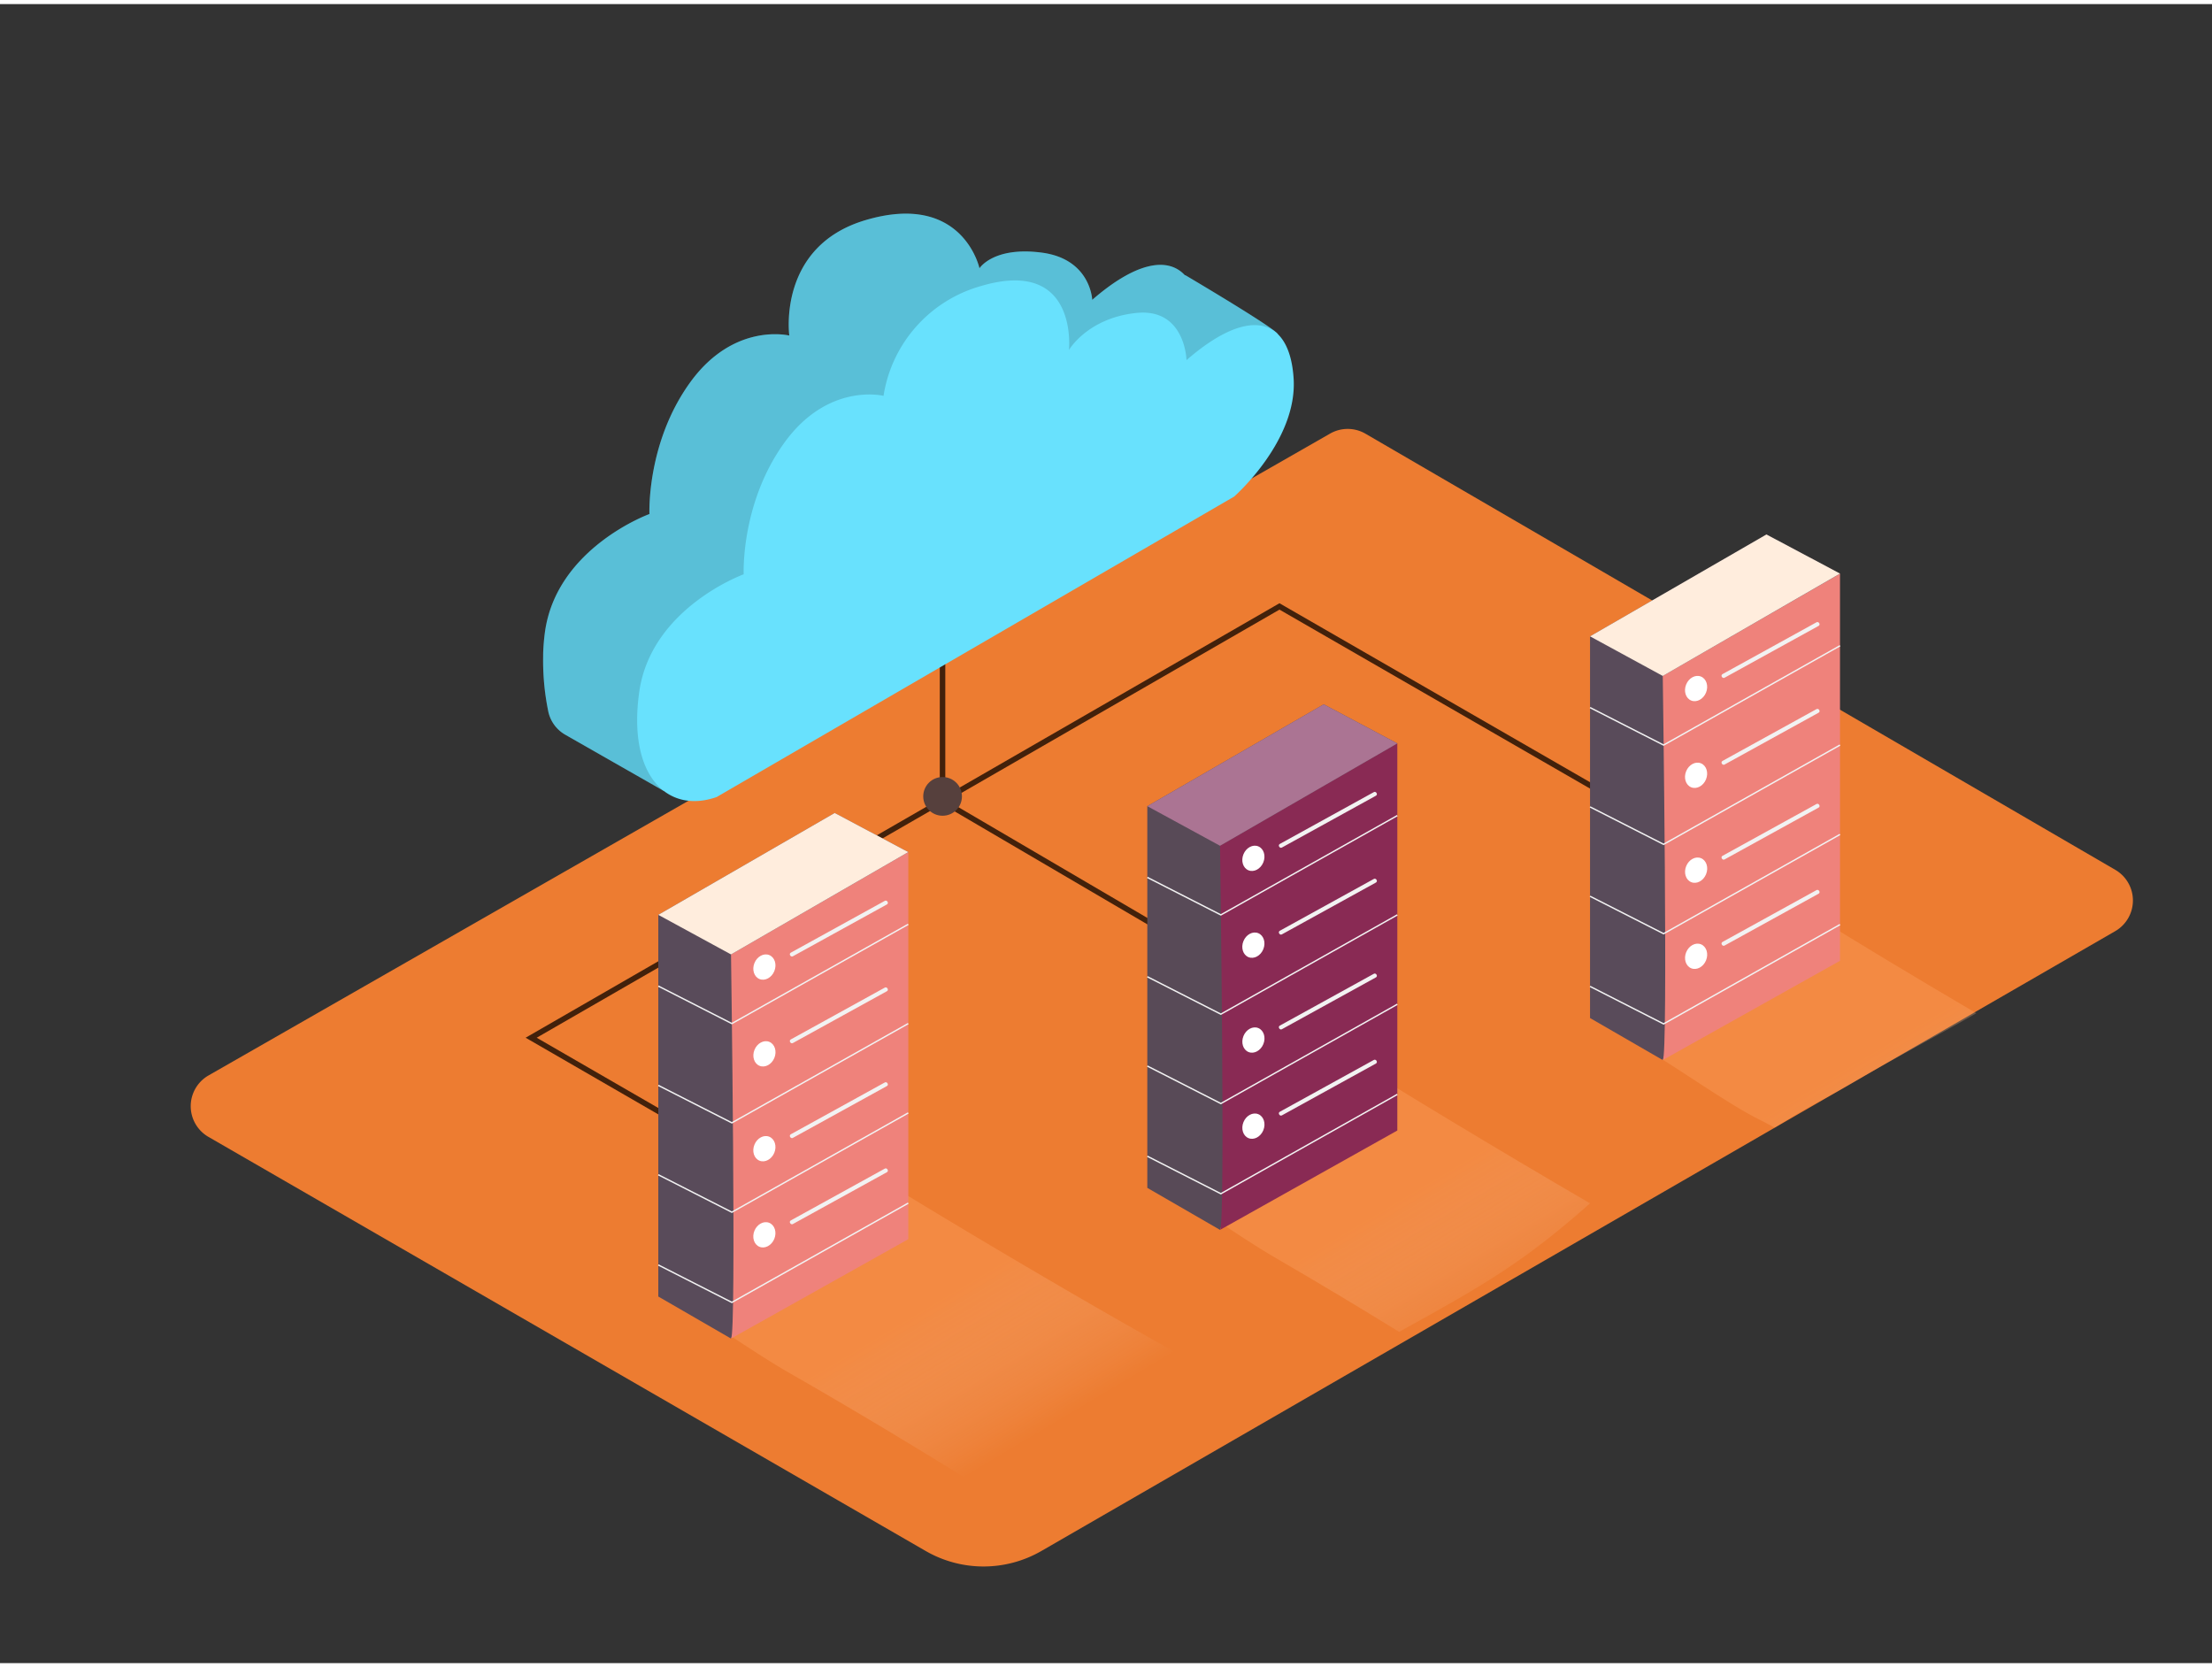 <svg xmlns="http://www.w3.org/2000/svg" xmlns:xlink="http://www.w3.org/1999/xlink" viewBox="0 0 400 300" width="406" height="306" class="illustration styles_illustrationTablet__1DWOa"><rect x="0" y="0" width="400" height="300" fill="#333333" stroke="none"/><defs><linearGradient id="linear-gradient" x1="183.98" y1="260.7" x2="168.58" y2="234.89" gradientUnits="userSpaceOnUse"><stop offset="0" stop-color="#fff" stop-opacity="0"></stop><stop offset="0.99" stop-color="#ffa86a"></stop></linearGradient><linearGradient id="linear-gradient-2" x1="264.75" y1="243.44" x2="249.61" y2="218.08" xlink:href="#linear-gradient"></linearGradient><linearGradient id="linear-gradient-3" x1="345.64" y1="218.7" x2="330.9" y2="194.02" xlink:href="#linear-gradient"></linearGradient></defs><title>151-160</title><g style="isolation: isolate;"><g id="Layer_2" data-name="Layer 2"><path d="M382.51,156.55,246.91,77.68a6.41,6.41,0,0,0-6.41,0L37.71,193.73a6.41,6.41,0,0,0,0,11.12l129.68,74.87a20.93,20.93,0,0,0,20.93,0L382.5,167.64A6.41,6.41,0,0,0,382.51,156.55Z" fill="#ed7c31"></path><polyline points="128.43 205.62 96.05 186.91 231.37 108.92 298.75 147.75" fill="none" stroke="#42210b" stroke-miterlimit="10"></polyline><polyline points="233.96 181.35 170.44 144.12 170.44 108.92" fill="none" stroke="#42210b" stroke-miterlimit="10"></polyline><path d="M231,59.59C229.87,58.18,214.31,49,214.31,49l0,.08c-3.19-3.53-9.11-2.29-16.8,4.4,0,0-.27-7.35-9.07-8.53s-11.32,2.82-11.32,2.82-3-13.93-20.62-8.7c-16,4.75-13.77,20.87-13.77,20.87s-10-2.5-17.93,8.47-7.36,23.8-7.36,23.8-16.76,6.07-18.89,21.3a37.36,37.36,0,0,0-.33,4l0,.39a45.58,45.58,0,0,0,.88,9.78,6.37,6.37,0,0,0,3.12,4.44l17.77,10.14a25.37,25.37,0,0,0-1.81-13l88-51.08s6.73-5.92,9.56-13.76l6.77-1.75S232.09,61,231,59.59Z" fill="#68e1fd"></path><path d="M231,59.59C229.87,58.18,214.31,49,214.31,49l0,.08c-3.19-3.53-9.11-2.29-16.8,4.4,0,0-.27-7.35-9.07-8.53s-11.32,2.82-11.32,2.82-3-13.93-20.62-8.7c-16,4.75-13.77,20.87-13.77,20.87s-10-2.5-17.93,8.47-7.36,23.8-7.36,23.8-16.76,6.07-18.89,21.3a37.36,37.36,0,0,0-.33,4l0,.39a45.58,45.58,0,0,0,.88,9.78,6.37,6.37,0,0,0,3.12,4.44l17.77,10.14a25.37,25.37,0,0,0-1.81-13l88-51.08s6.73-5.92,9.56-13.76l6.77-1.75S232.09,61,231,59.59Z" opacity="0.15"></path><path d="M129.61,143.38l93.56-54.32S234.64,79,233.93,67.73s-8.17-13.1-19.37-3.35c0,0-.23-9.45-9.07-8.53s-12.19,6.7-12.19,6.7,1.76-16.8-15.9-11.57a24.56,24.56,0,0,0-17.63,19.86s-10-2.5-17.93,8.47-7.36,23.8-7.36,23.8-16.76,6.07-18.89,21.3S120.77,146.5,129.61,143.38Z" fill="#68e1fd"></path><circle cx="170.45" cy="143.27" r="3.5" fill="#56403d"></circle><path d="M143.07,247.72c15.11,8.64,29.93,17.76,44.68,27a236.06,236.06,0,0,0,39.09-23.19c-21.15-11-57.08-32.47-70.13-40.63l-37.65,22C127.43,237.29,135.29,243.27,143.07,247.72Z" opacity="0.32" fill="url(#linear-gradient)" style="mix-blend-mode: multiply;"></path><path d="M287.53,216.86c-17.18-10-35.2-20.92-43.55-26.21l-36.5,21.58c8.12,4.31,15.74,10.18,23.28,14.55s14.89,8.79,22.25,13.32C268.78,231.4,275.6,227.41,287.53,216.86Z" opacity="0.32" fill="url(#linear-gradient-2)" style="mix-blend-mode: multiply;"></path><path d="M336.28,194.32c5.76-3.43,15.3-8.46,21.1-11.84-11.79-6.92-22.48-13.39-28.34-17.06l-36,21c8,4.2,15.52,9.92,23,14.18,1.28.73,3.6,1.84,4.88,2.58C327.18,199.16,329.85,198.15,336.28,194.32Z" opacity="0.32" fill="url(#linear-gradient-3)" style="mix-blend-mode: multiply;"></path><polyline points="252.68 133.69 239.37 126.62 207.47 145.04 207.47 214.06 220.62 221.66" fill="#584a57"></polyline><path d="M220.62,221.66c1-.08,0-69.46,0-69.46l32.06-18.51v70Z" fill="#892a54"></path><polyline points="252.68 146.74 220.77 164.7 207.47 157.92" fill="none" stroke="#f2f2f2" stroke-miterlimit="10" stroke-width="0.25"></polyline><polyline points="252.68 164.7 220.77 182.65 207.47 175.88" fill="none" stroke="#f2f2f2" stroke-miterlimit="10" stroke-width="0.25"></polyline><polyline points="252.68 180.86 220.77 198.81 207.47 192.03" fill="none" stroke="#f2f2f2" stroke-miterlimit="10" stroke-width="0.25"></polyline><polyline points="252.68 197.16 220.77 215.12 207.47 208.34" fill="none" stroke="#f2f2f2" stroke-miterlimit="10" stroke-width="0.25"></polyline><polygon points="220.62 152.2 207.47 145.04 239.37 126.62 252.68 133.69 220.62 152.2" fill="#ab7493"></polygon><ellipse cx="226.66" cy="154.48" rx="2.34" ry="1.94" transform="translate(-2.23 305.64) rotate(-67.72)" fill="#fff"></ellipse><path d="M248.43,142.5l-17,9.37c-.42.23,0,.88.38.65l17-9.37c.42-.23,0-.88-.38-.65Z" fill="#f2f2f2"></path><ellipse cx="226.66" cy="170.18" rx="2.34" ry="1.94" transform="translate(-16.76 315.39) rotate(-67.72)" fill="#fff"></ellipse><path d="M248.43,158.2l-17,9.37c-.42.23,0,.88.38.65l17-9.37c.42-.23,0-.88-.38-.65Z" fill="#f2f2f2"></path><ellipse cx="226.66" cy="187.34" rx="2.34" ry="1.94" transform="translate(-32.63 326.04) rotate(-67.72)" fill="#fff"></ellipse><path d="M248.43,175.35l-17,9.37c-.42.23,0,.88.38.65l17-9.37c.42-.23,0-.88-.38-.65Z" fill="#f2f2f2"></path><ellipse cx="226.66" cy="202.91" rx="2.34" ry="1.94" transform="translate(-47.04 335.71) rotate(-67.72)" fill="#fff"></ellipse><path d="M248.43,190.93l-17,9.37c-.42.23,0,.88.38.65l17-9.37c.42-.23,0-.88-.38-.65Z" fill="#f2f2f2"></path><polyline points="164.24 153.34 150.94 146.27 119.04 164.69 119.04 233.71 132.19 241.31" fill="#594b5a"></polyline><path d="M132.19,241.31c1-.08,0-69.46,0-69.46l32.06-18.51v70Z" fill="#ef827b"></path><polyline points="164.24 166.4 132.34 184.35 119.04 177.57" fill="none" stroke="#f2f2f2" stroke-miterlimit="10" stroke-width="0.25"></polyline><polyline points="164.24 184.35 132.34 202.3 119.04 195.53" fill="none" stroke="#f2f2f2" stroke-miterlimit="10" stroke-width="0.25"></polyline><polyline points="164.24 200.51 132.34 218.46 119.04 211.69" fill="none" stroke="#f2f2f2" stroke-miterlimit="10" stroke-width="0.25"></polyline><polyline points="164.24 216.82 132.34 234.77 119.04 228" fill="none" stroke="#f2f2f2" stroke-miterlimit="10" stroke-width="0.25"></polyline><polygon points="132.19 171.85 119.04 164.69 150.94 146.27 164.24 153.34 132.19 171.85" fill="#ffeddd"></polygon><ellipse cx="138.23" cy="174.14" rx="2.34" ry="1.94" transform="translate(-75.32 236.02) rotate(-67.72)" fill="#fff"></ellipse><path d="M160,162.16l-17,9.37c-.42.23,0,.88.38.65l17-9.37c.42-.23,0-.88-.38-.65Z" fill="#f2f2f2"></path><ellipse cx="138.23" cy="189.84" rx="2.34" ry="1.94" transform="translate(-89.84 245.76) rotate(-67.72)" fill="#fff"></ellipse><path d="M160,177.85l-17,9.37c-.42.23,0,.88.38.65l17-9.37c.42-.23,0-.88-.38-.65Z" fill="#f2f2f2"></path><ellipse cx="138.23" cy="206.99" rx="2.34" ry="1.94" transform="translate(-105.72 256.41) rotate(-67.72)" fill="#fff"></ellipse><path d="M160,195l-17,9.37c-.42.23,0,.88.38.65l17-9.37c.42-.23,0-.88-.38-.65Z" fill="#f2f2f2"></path><ellipse cx="138.23" cy="222.56" rx="2.34" ry="1.94" transform="translate(-120.13 266.08) rotate(-67.72)" fill="#fff"></ellipse><path d="M160,210.58l-17,9.37c-.42.23,0,.88.38.65l17-9.37c.42-.23,0-.88-.38-.65Z" fill="#f2f2f2"></path><polyline points="332.73 102.98 319.43 95.91 287.53 114.33 287.53 183.35 300.68 190.95" fill="#594b5a"></polyline><path d="M300.68,190.95c1-.08,0-69.46,0-69.46L332.73,103v70Z" fill="#ef827b"></path><polyline points="332.73 116.03 300.83 133.99 287.53 127.21" fill="none" stroke="#f2f2f2" stroke-miterlimit="10" stroke-width="0.25"></polyline><polyline points="332.73 133.99 300.83 151.94 287.53 145.17" fill="none" stroke="#f2f2f2" stroke-miterlimit="10" stroke-width="0.25"></polyline><polyline points="332.73 150.15 300.83 168.1 287.53 161.33" fill="none" stroke="#f2f2f2" stroke-miterlimit="10" stroke-width="0.25"></polyline><polyline points="332.73 166.45 300.83 184.41 287.53 177.63" fill="none" stroke="#f2f2f2" stroke-miterlimit="10" stroke-width="0.25"></polyline><polygon points="300.68 121.49 287.53 114.33 319.43 95.91 332.73 102.98 300.68 121.49" fill="#ffeddd"></polygon><ellipse cx="306.72" cy="123.78" rx="2.34" ry="1.94" transform="translate(75.88 360.66) rotate(-67.72)" fill="#fff"></ellipse><path d="M328.48,111.79l-17,9.37c-.42.23,0,.88.38.65l17-9.37c.42-.23,0-.88-.38-.65Z" fill="#f2f2f2"></path><ellipse cx="306.72" cy="139.47" rx="2.34" ry="1.94" transform="translate(61.36 370.4) rotate(-67.72)" fill="#fff"></ellipse><path d="M328.48,127.49l-17,9.37c-.42.23,0,.88.38.65l17-9.37c.42-.23,0-.88-.38-.65Z" fill="#f2f2f2"></path><ellipse cx="306.72" cy="156.63" rx="2.34" ry="1.94" transform="translate(45.49 381.05) rotate(-67.72)" fill="#fff"></ellipse><path d="M328.48,144.65l-17,9.37c-.42.23,0,.88.38.65l17-9.37c.42-.23,0-.88-.38-.65Z" fill="#f2f2f2"></path><ellipse cx="306.72" cy="172.2" rx="2.34" ry="1.94" transform="translate(31.08 390.72) rotate(-67.72)" fill="#fff"></ellipse><path d="M328.48,160.22l-17,9.37c-.42.23,0,.88.38.65l17-9.37c.42-.23,0-.88-.38-.65Z" fill="#f2f2f2"></path></g></g></svg>